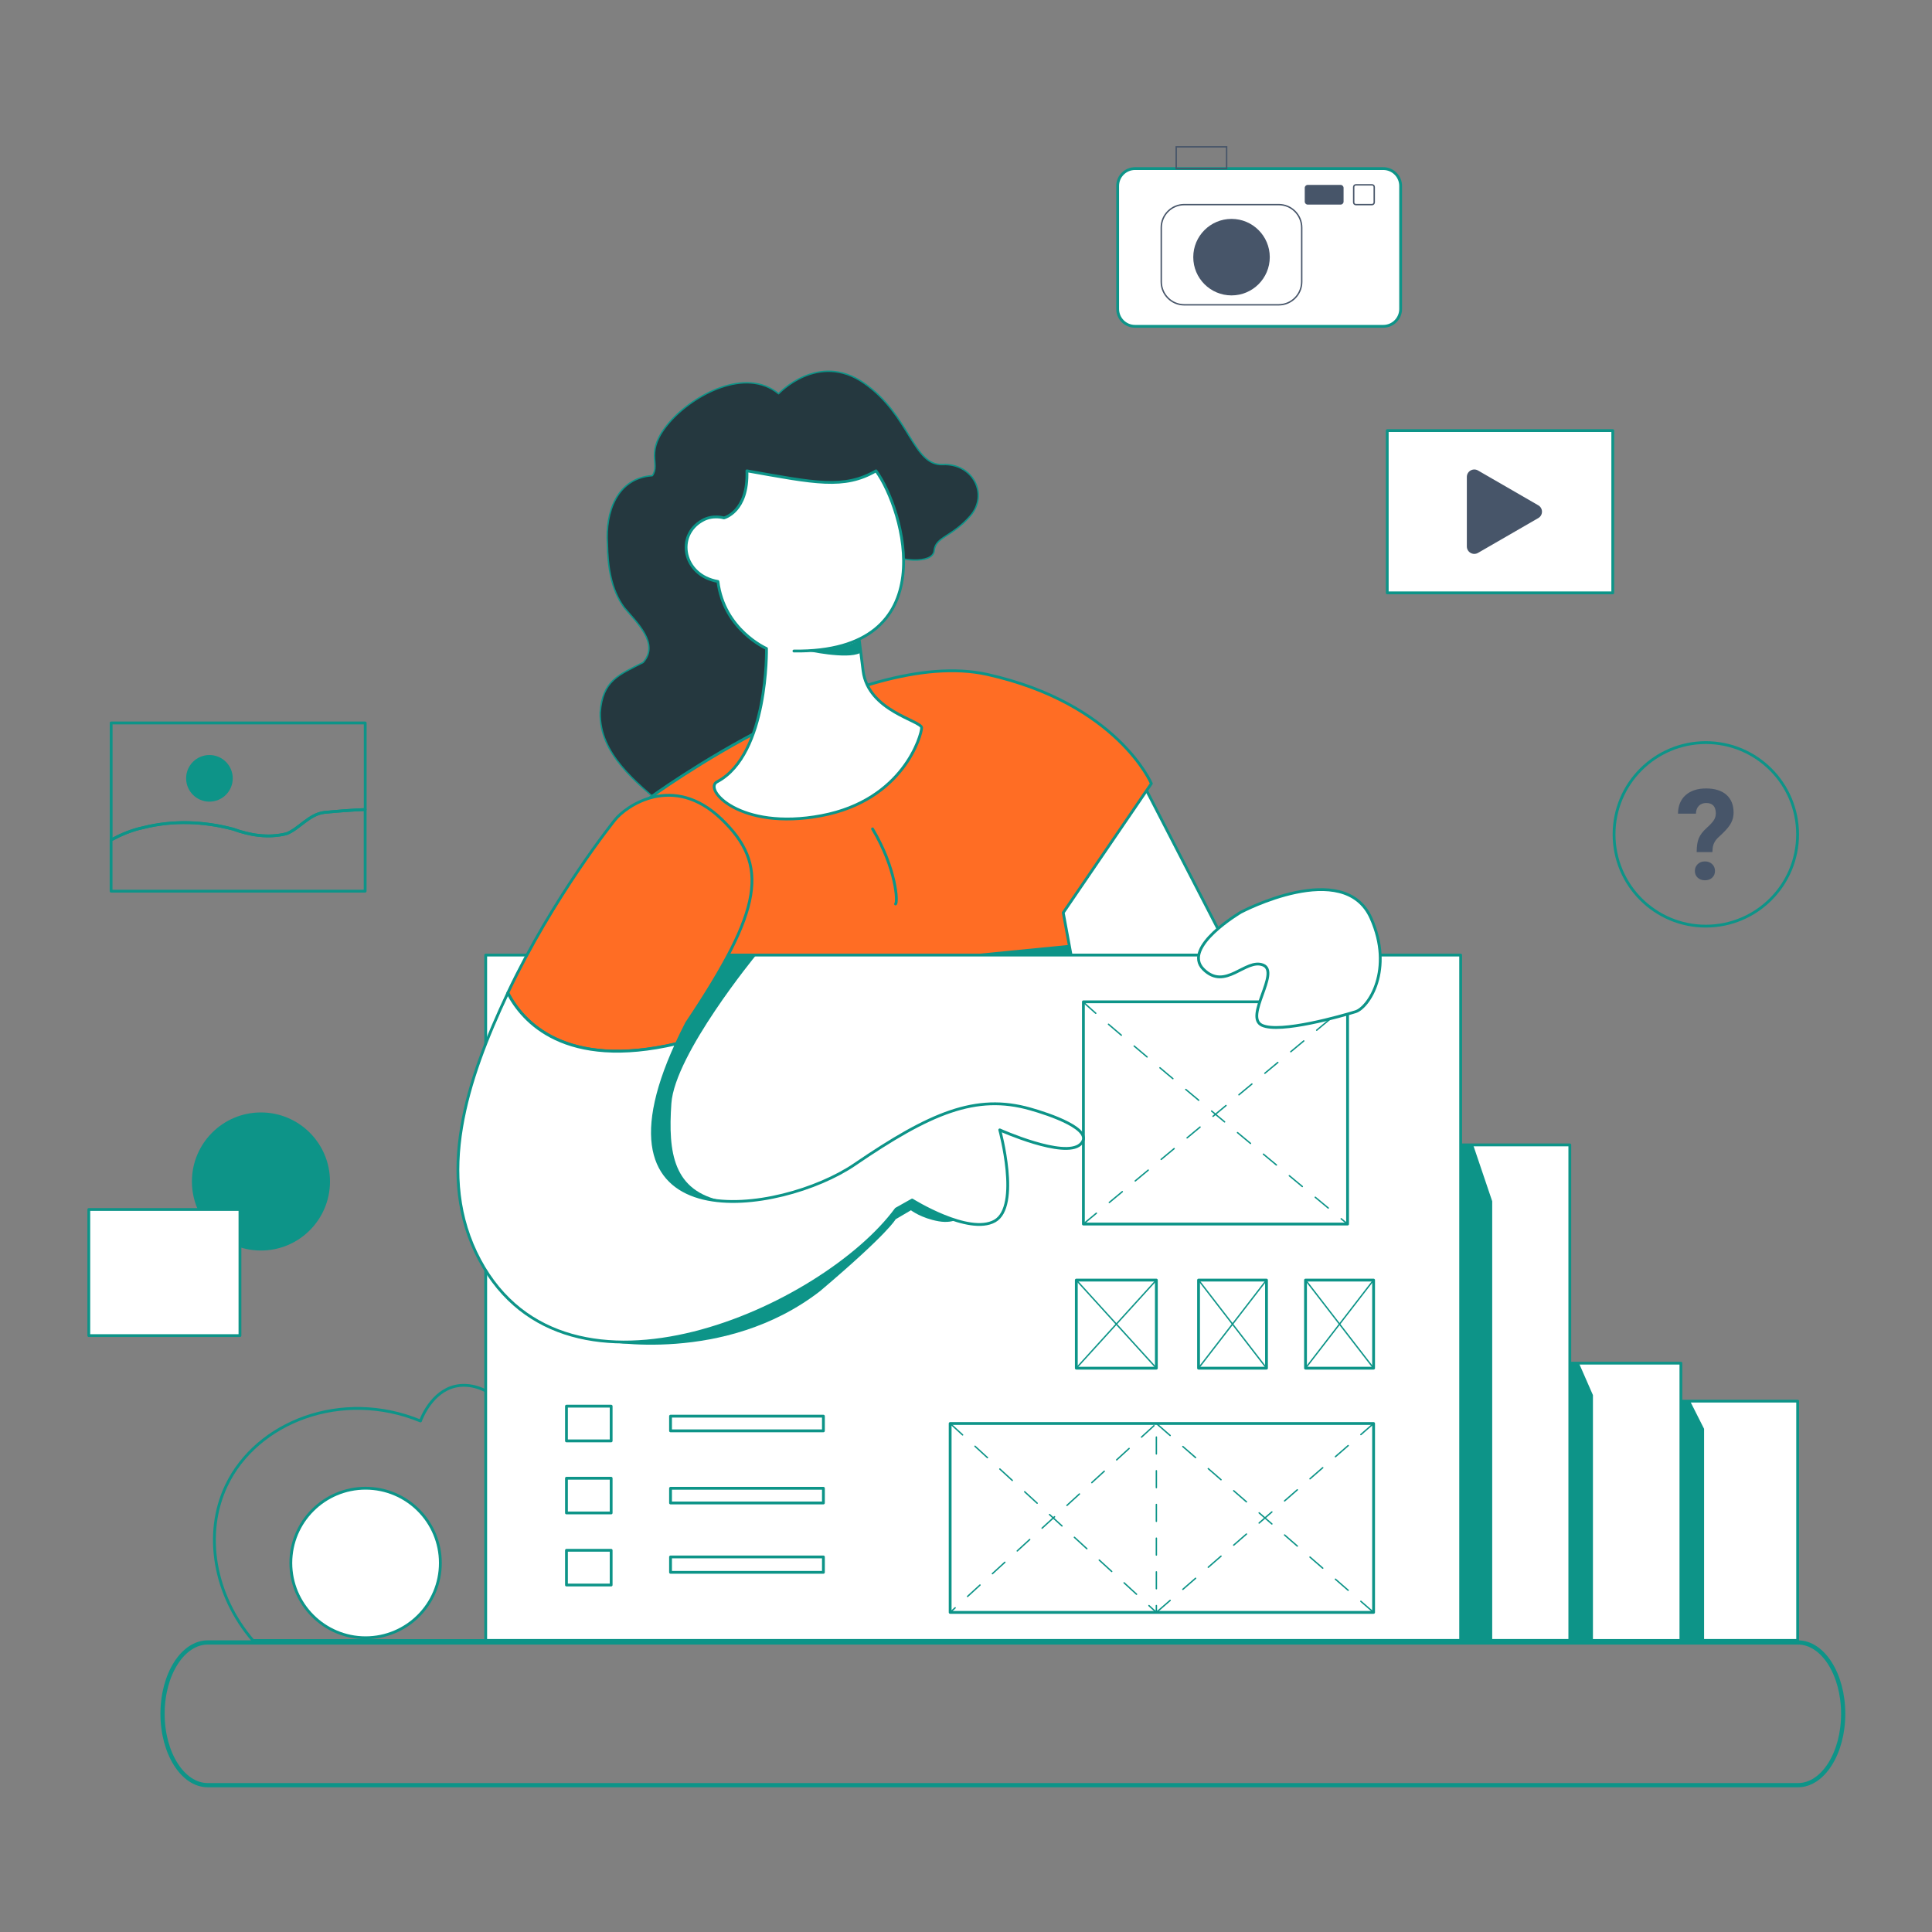 <svg viewBox="0 0 3000 3000" xml:space="preserve" xmlns="http://www.w3.org/2000/svg" enable-background="new 0 0 3000 3000"><rect x="0" y="0" width="3000" height="3000" fill="#808080" stroke="none"/><path d="M392.8 2547.4c-60.3-70.2-76.9-165.5-41.4-240.4 47-99.3 179.6-150.8 301.5-100.5 1.5-4 17.3-45.5 53.9-53.9 38.5-8.8 87.1 22 100.5 77.7v317.1H392.8z" fill="none" stroke="#0d9488" stroke-width="4.361" stroke-linecap="round" stroke-linejoin="round" stroke-miterlimit="10" class="stroke-1a1a1a"></path><path d="M2586.2 2175.7h205.2v371.5h-205.2z" fill="#ffffff" stroke="#0d9488" stroke-width="4.361" stroke-linecap="round" stroke-linejoin="round" stroke-miterlimit="10" class="fill-ffffff stroke-1a1a1a"></path><path d="M2404.9 2116.7h205.2v430.6h-205.2z" fill="#ffffff" stroke="#0d9488" stroke-width="4.361" stroke-linecap="round" stroke-linejoin="round" stroke-miterlimit="10" class="fill-ffffff stroke-1a1a1a"></path><path d="M2232.4 1777.8h205.2v769.4h-205.2zM1769.2 1205.8l152.3 295.3-272.1-.5s-38.8-167.4-37.2-172c1.5-4.6 157-122.8 157-122.8z" fill="#ffffff" stroke="#0d9488" stroke-width="4.361" stroke-linecap="round" stroke-linejoin="round" stroke-miterlimit="10" class="fill-ffffff stroke-1a1a1a"></path><path d="M322.6 2772h2469.3c38.8 0 70.2-49.6 70.2-110.8v0c0-61.2-31.4-110.8-70.2-110.8H322.6c-38.8 0-70.2 49.6-70.2 110.8v0c0 61.2 31.4 110.8 70.2 110.8z" fill="none" stroke="#0d9488" stroke-width="6.541" stroke-linecap="round" stroke-linejoin="round" stroke-miterlimit="10" class="stroke-1a1a1a"></path><path d="M1032.4 1253.3c-44.4-38.7-101.7-82.1-100.4-146.9 3.7-50 28.8-58.3 66.6-77.7 26.2-29.3-10.7-62.8-29.4-85.4-20.5-27.9-25.4-64.1-26-98.7-3.3-48.9 14.5-102.2 69.8-106 13.2-19.7-13.2-36.6 26.5-82.8 37.6-43.2 118.6-86.2 169.5-44.4 0 0 61.3-66.1 132.8-16.4s75.6 128.5 122.3 126.4 71.5 46.6 42.5 79.8c-29 33.2-53.9 32.1-56 53.9-2.1 21.8-57 15.5-71.5 4.1s-146.6 328.5-153.6 329.5-193.1 64.6-193.1 64.6z" fill="#25383f" stroke="#0d9488" stroke-width="2.18" stroke-linecap="round" stroke-linejoin="round" stroke-miterlimit="10" class="fill-25383f stroke-1a1a1a"></path><path d="M1008.3 1239.4s323.1-237.2 524.9-192.1c201.8 45.1 254.6 169.4 254.6 169.4L1651 1417.2l15.5 83.9-624.8-18.2-33.4-243.5z" fill="#ff6d24" stroke="#0d9488" stroke-width="4.361" stroke-linecap="round" stroke-linejoin="round" stroke-miterlimit="10" class="fill-ff6d24 stroke-1a1a1a"></path><path d="M1334.6 996.8s-2.2-17.9 5.6 44.8c7.8 62.7 90.2 77.2 90.9 88.4 0 11.2-28 112.4-155.4 136.5s-185-42-161.7-52.8c79.3-42.7 76.2-206.7 76.2-206.7s-66.1-28.8-75.4-104.1c-54.4-9.3-66.1-71.5-24.1-94.8 16.3-9.3 33.4-3.9 33.4-3.9s38.1-9.3 35.7-73.1c105.7 18.7 150.8 28.8 200.5 0 43.5 59.8 109.6 282.9-127.5 279.8M754.2 1483h1513.9v1064.2H754.2z" fill="#ffffff" stroke="#0d9488" stroke-width="4.361" stroke-linecap="round" stroke-linejoin="round" stroke-miterlimit="10" class="fill-ffffff stroke-1a1a1a"></path><path d="M1130.6 1483h43.5s-126.4 153.8-131.6 230.5c-5.2 76.7 2.7 136.2 80.6 151.5-64 28.8-132.4-23-138.6-41.7-6.2-18.7 26.9-273.9 35.2-281.5 8.3-7.6 110.9-58.8 110.9-58.8z" fill="#0d9488" class="fill-1a1a1a"></path><path d="M879.6 2183.5H949v53.9h-69.4zM879.6 2295.4H949v53.9h-69.4zM879.6 2407.3H949v53.9h-69.4zM1041.2 2199h237.4v22.8h-237.4zM1041.2 2311h237.4v22.8h-237.4zM1041.2 2417.6h237.4v23.9h-237.4zM1671.3 1987.7h124.3v136.8h-124.3zM1861.1 1987.7h105.5v136.8h-105.5zM2027.2 1987.7h105.7v136.8h-105.7zM1475.4 2210.4h657.5v293.3h-657.5zM1682.3 1555.6h410.2v345.1h-410.2z" fill="#ffffff" stroke="#0d9488" stroke-width="4.361" stroke-linecap="round" stroke-linejoin="round" stroke-miterlimit="10" class="fill-ffffff stroke-1a1a1a"></path><path d="M1682.3 1555.6c0 5.6 410.2 345.1 410.2 345.1M1682.3 1900.6l409.9-340.5" fill="none" stroke="#0d9488" stroke-width="2.18" stroke-linecap="round" stroke-linejoin="round" stroke-miterlimit="10" stroke-dasharray="26.165" class="stroke-1a1a1a"></path><circle cx="567.7" cy="2427" r="116.1" fill="#ffffff" stroke="#0d9488" stroke-width="4.361" stroke-linecap="round" stroke-linejoin="round" stroke-miterlimit="10" class="fill-ffffff stroke-1a1a1a"></circle><circle cx="405.2" cy="1834.6" r="107.2" fill="#0d9488" class="fill-1a1a1a"></circle><path d="M1066.1 1588.7c-5.7 11-10.8 21.6-15.5 31.8-173.9 40.8-239.4-34.8-262.1-78.7 70.7-149.8 166.2-268.4 166.2-268.4 17.4-22.1 90.7-73.3 165.3-1.8 74.6 71.5 65.3 138.9-53.9 317.1z" fill="#ff6d24" stroke="#0d9488" stroke-width="4.361" stroke-linecap="round" stroke-linejoin="round" stroke-miterlimit="10" class="fill-ff6d24 stroke-1a1a1a"></path><path d="M936.6 2082.2s188.8 37.5 337-77.5c106.8-90.6 117.1-111.4 117.1-111.4l23.8-14s16.1 12.4 43 17.1 37.8-9.3 37.8-9.3-76.7-41.4-81.3-42.5c-4.7-1-245.6 92.2-250.2 96.9-4.7 4.7-162.2 117.1-162.2 117.1l-65 23.6z" fill="#0d9488" class="fill-1a1a1a"></path><path d="M1677.5 1777c-24.9 22.5-125.1-22.5-125.1-22.5s32.6 118.9-7.8 141.5c-40.4 22.5-128.2-32.6-128.2-32.6l-24.9 14c-111.9 152.3-510.1 334.2-646.6 79.3-69.9-130.6-19.8-280.5 43.6-414.7 22.7 43.9 88.2 119.4 262.1 78.7-143.5 312.3 162.7 265.1 276.4 187.6 117.3-80 188.1-110.4 272.8-86.3 28 7.8 102.5 32.5 77.7 55zM1926.9 1416.4s-92.5 54.4-58.3 88.6 65.5-17.4 92.7-6.5c27.2 10.9-29.8 80.3-1.8 93.5 28 13.2 125.1-14.8 145.3-21s59.8-65.3 24.1-145.3c-41.9-94-202-9.3-202-9.3zM137.9 1878.1h234.7v195.8H137.9z" fill="#ffffff" stroke="#0d9488" stroke-width="4.361" stroke-linecap="round" stroke-linejoin="round" stroke-miterlimit="10" class="fill-ffffff stroke-1a1a1a"></path><path d="M2268.1 1777.8h19.4l29.6 87.5v681.9h-49zM2437.5 2116.7h14.3l21.7 49.6v387.1h-36zM2610.1 2175.7h14.3l21.7 43v334.7h-36z" fill="#0d9488" class="fill-1a1a1a"></path><path d="m1671.3 1987.7 124.3 136.7M1795.6 1987.7l-124.3 136.7M1966.6 1987.7l-105.5 136.7M1861.1 1987.7l105.5 136.7M2132.8 1987.7l-105.5 136.7M2027.3 1987.7l105.5 136.7" fill="none" stroke="#0d9488" stroke-width="2.18" stroke-linecap="round" stroke-linejoin="round" stroke-miterlimit="10" class="stroke-1a1a1a"></path><path d="m1475.4 2210.4 320.2 293.3v-293.3l-320.2 293.3M2132.9 2210.4l-337.3 293.3M2132.9 2503.7l-337.3-293.3" fill="none" stroke="#0d9488" stroke-width="2.18" stroke-linecap="round" stroke-linejoin="round" stroke-miterlimit="10" stroke-dasharray="26.165" class="stroke-1a1a1a"></path><path d="M1252.1 1010.5s62.6 13.9 83.2 3.6l-1.9-19.2c-18.6 8.7-46.7 14.9-81.3 15.6zM1499.5 1483l160.8-15.8 2.9 15.8z" fill="#0d9488" class="fill-1a1a1a"></path><path d="M1354.9 1287.1c36.9 61.8 39.5 114 35.7 116.6" fill="none" stroke="#0d9488" stroke-width="4.361" stroke-linecap="round" stroke-linejoin="round" stroke-miterlimit="10" class="stroke-1a1a1a"></path><circle cx="2648.8" cy="1295.6" r="142.5" fill="none" stroke="#0d9488" stroke-width="4.361" stroke-linecap="round" stroke-linejoin="round" stroke-miterlimit="10" class="stroke-1a1a1a"></circle><path d="M2634.6 1323c0-9 1.1-16.1 3.3-21.4 2.2-5.3 6.2-10.5 11.9-15.7 5.8-5.2 9.6-9.3 11.6-12.6s2.9-6.6 2.9-10.2c0-10.8-5-16.2-15-16.2-4.7 0-8.5 1.5-11.4 4.4-2.8 2.9-4.3 6.9-4.5 12.1h-27.8c.1-12.2 4.1-21.8 11.8-28.7 7.8-6.9 18.4-10.4 31.8-10.4 13.5 0 24.1 3.3 31.5 9.8 7.5 6.6 11.2 15.8 11.2 27.8 0 5.4-1.2 10.6-3.6 15.4-2.4 4.8-6.7 10.2-12.8 16.1l-7.8 7.4c-4.9 4.7-7.6 10.1-8.3 16.4l-.4 5.9h-24.4zm-2.8 29.4c0-4.3 1.5-7.8 4.4-10.6 2.9-2.8 6.6-4.2 11.2-4.2 4.5 0 8.3 1.4 11.2 4.2 2.9 2.8 4.4 6.3 4.4 10.6 0 4.2-1.4 7.7-4.3 10.4-2.8 2.7-6.6 4.1-11.3 4.1-4.7 0-8.4-1.4-11.3-4.1-2.9-2.7-4.3-6.2-4.3-10.4z" fill="#475569" class="fill-000000"></path><path d="M444.8 1294.6c-28.4 7.1-56.7 2.4-82.8-7.1-44.9-11.8-92.2-14.2-139.5-2.4-18.2 3.8-34.4 10.8-50 19.1v79.6H567V1257c-21 .9-42.1 2.4-63.1 4.5-23.6 2.4-40.1 26.1-59.1 33.1z" fill="none" stroke="#0d9488" stroke-width="4.361" stroke-linecap="round" stroke-linejoin="round" stroke-miterlimit="10" class="stroke-1a1a1a"></path><path d="M172.6 1122.6v181.6c15.6-8.3 31.8-15.2 50-19.1 47.3-11.8 94.6-9.5 139.5 2.4 26 9.5 54.4 14.2 82.8 7.1 18.9-7.1 35.5-30.7 59.1-33.1 21-2.1 42.1-3.6 63.1-4.5v-134.4H172.6z" fill="none" stroke="#0d9488" stroke-width="4.361" stroke-linecap="round" stroke-linejoin="round" stroke-miterlimit="10" class="stroke-1a1a1a"></path><circle cx="325.2" cy="1208.6" r="36.2" fill="#0d9488" class="fill-1a1a1a"></circle><path d="M2154.1 668.6h350.2v252h-350.2z" fill="#ffffff" stroke="#0d9488" stroke-width="4.361" stroke-linecap="round" stroke-linejoin="round" stroke-miterlimit="10" class="fill-ffffff stroke-1a1a1a"></path><path d="m2388.6 784.6-93.5-54c-7.7-4.5-17.4 1.1-17.4 10v107.9c0 8.9 9.6 14.5 17.4 10l93.5-54c7.7-4.4 7.7-15.5 0-19.9z" fill="#475569" class="fill-000000"></path><path d="M2148 506.7h-385.6c-14.9 0-26.9-12.1-26.9-26.9V288.7c0-14.9 12.1-26.9 26.9-26.9H2148c14.9 0 26.9 12.1 26.9 26.9v191.1c0 14.8-12 26.9-26.9 26.9z" fill="#ffffff" stroke="#0d9488" stroke-width="4.361" stroke-linecap="round" stroke-linejoin="round" stroke-miterlimit="10" class="fill-ffffff stroke-1a1a1a"></path><path d="M1985.6 473.3h-146.7c-19.7 0-35.7-16-35.7-35.7v-84.2c0-19.7 16-35.7 35.7-35.7h146.7c19.7 0 35.7 16 35.7 35.7v84.2c0 19.7-16 35.7-35.7 35.7z" fill="none" stroke="#475569" stroke-width="2.18" stroke-miterlimit="10" class="stroke-000000"></path><path d="M2081.7 317.7h-51.1c-2.5 0-4.6-2.1-4.6-4.6v-21.4c0-2.5 2.1-4.6 4.6-4.6h51.1c2.5 0 4.6 2.1 4.6 4.6v21.4c0 2.6-2.1 4.6-4.6 4.6z" fill="#475569" class="fill-000000"></path><path d="M2130.5 317.7h-25.1c-1.9 0-3.4-1.5-3.4-3.4v-23.9c0-1.9 1.5-3.4 3.4-3.4h25.1c1.9 0 3.4 1.5 3.4 3.4v23.9c-.1 1.9-1.6 3.4-3.4 3.4z" fill="none" stroke="#475569" stroke-width="2.18" stroke-miterlimit="10" class="stroke-000000"></path><circle cx="1912.3" cy="399.3" r="59.4" fill="#475569" class="fill-000000"></circle><path d="M1826.4 228h78.3v33.8h-78.3z" fill="none" stroke="#475569" stroke-width="2.18" stroke-miterlimit="10" class="stroke-000000"></path></svg>